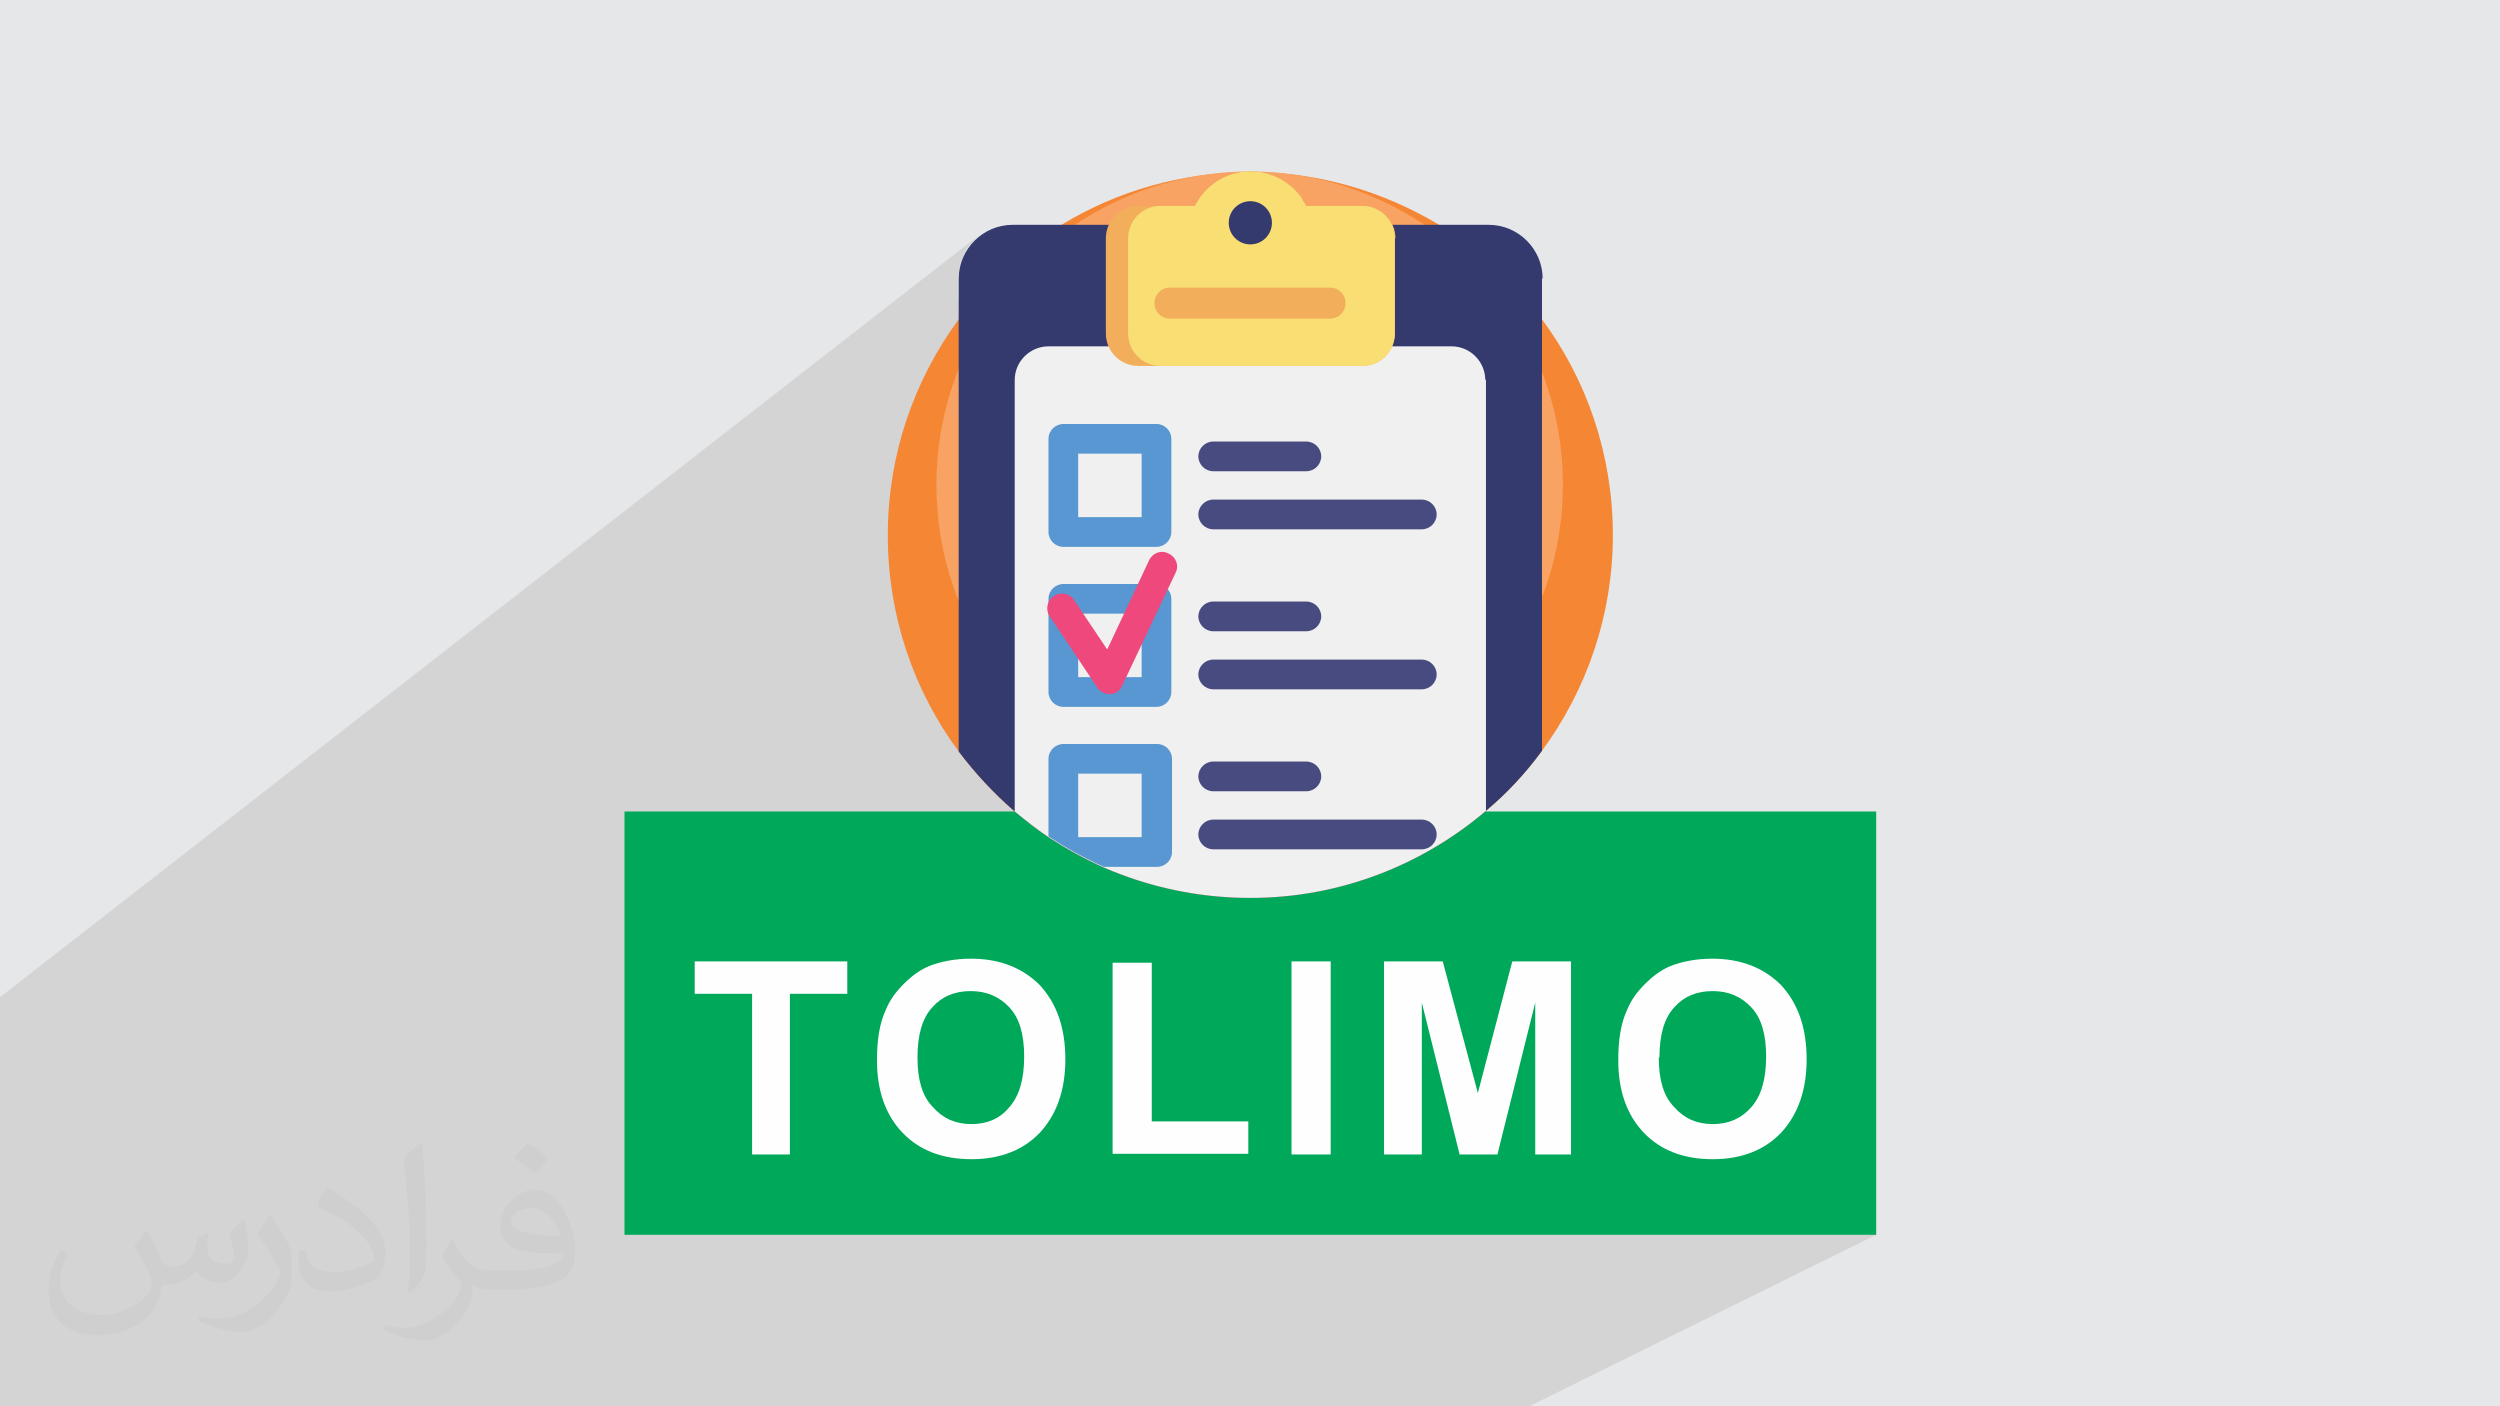 <?xml version="1.0" encoding="UTF-8"?>
<!DOCTYPE svg PUBLIC "-//W3C//DTD SVG 1.1//EN" "http://www.w3.org/Graphics/SVG/1.1/DTD/svg11.dtd">
<!-- Creator: CorelDRAW 2017 -->
<svg xmlns="http://www.w3.org/2000/svg" xml:space="preserve" width="3.703in" height="2.083in" version="1.1" style="shape-rendering:geometricPrecision; text-rendering:geometricPrecision; image-rendering:optimizeQuality; fill-rule:evenodd; clip-rule:evenodd"
viewBox="0 0 3703 2083"
 xmlns:xlink="http://www.w3.org/1999/xlink">
 <defs>
  <style type="text/css">
   <![CDATA[
    .fil6 {fill:#F8A363}
    .fil5 {fill:#F58634}
    .fil3 {fill:#00A859}
    .fil7 {fill:#343A6E}
    .fil12 {fill:#484B7F}
    .fil11 {fill:#5897D1}
    .fil0 {fill:#E6E7E8}
    .fil13 {fill:#EF487D}
    .fil8 {fill:#F0F0F0}
    .fil9 {fill:#F2AE5A}
    .fil10 {fill:#F9DF73}
    .fil4 {fill:#FEFEFE;fill-rule:nonzero}
    .fil2 {fill:#373435;fill-opacity:0.031}
    .fil1 {fill:#373435;fill-opacity:0.102}
   ]]>
  </style>
 </defs>
 <g id="Layer_x0020_1">
  <polygon class="fil0" points="0,0 3704,0 3704,2083 0,2083 "/>
  <polygon class="fil1" points="150,2083 155,2083 168,2083 177,2083 217,2083 236,2083 245,2083 258,2083 262,2083 296,2083 309,2083 312,2083 327,2083 355,2083 357,2083 373,2083 374,2083 384,2083 395,2083 422,2083 438,2083 439,2083 441,2083 446,2083 455,2083 485,2083 487,2083 492,2083 516,2083 517,2083 518,2083 519,2083 531,2083 531,2083 532,2083 538,2083 539,2083 569,2083 588,2083 628,2083 638,2083 659,2083 728,2083 743,2083 748,2083 748,2083 755,2083 768,2083 814,2083 856,2083 864,2083 864,2083 932,2083 986,2083 1007,2083 1071,2083 1095,2083 1116,2083 1170,2083 1193,2083 1218,2083 1305,2083 1306,2083 1307,2083 1343,2083 1354,2083 1402,2083 1409,2083 1428,2083 1493,2083 1509,2083 1510,2083 1531,2083 1631,2083 1652,2083 1705,2083 1746,2083 1765,2083 1858,2083 1870,2083 2265,2083 2779,1829 2360,1829 2605,1701 2611,1698 2617,1694 2622,1691 2627,1686 2632,1682 2637,1677 2642,1672 2646,1667 2650,1661 2653,1656 2657,1650 2660,1643 2663,1637 2665,1630 2668,1623 2669,1616 2671,1609 2672,1601 2673,1593 2674,1585 2675,1577 2675,1569 2675,1560 2674,1551 2673,1543 2672,1535 2671,1528 2669,1520 2668,1513 2665,1506 2663,1499 2660,1493 2657,1487 2653,1481 2650,1475 2646,1469 2642,1464 2637,1459 2632,1454 2627,1450 2622,1445 2616,1442 2610,1438 2605,1435 2599,1432 2592,1429 2586,1427 2579,1425 2572,1423 2565,1422 2558,1421 2551,1420 2543,1420 2535,1419 2531,1419 2527,1420 2523,1420 2518,1420 2514,1421 2510,1421 2506,1422 2502,1422 2498,1423 2495,1424 2491,1425 2487,1426 2484,1427 2480,1428 2477,1429 2473,1431 2468,1433 2463,1436 2327,1512 2327,1424 2240,1424 2151,1475 2137,1424 2050,1424 1971,1471 1971,1424 1913,1424 1706,1548 1706,1508 2125,1255 2115,1261 2115,1261 2105,1267 2095,1272 2084,1277 2073,1282 2070,1284 2119,1254 2115,1256 2111,1258 2106,1258 1861,1258 2096,1112 2104,1106 2113,1101 2121,1095 2129,1089 2137,1083 2145,1077 2152,1070 2157,1066 2162,1062 2167,1057 2172,1053 2177,1048 2181,1043 2186,1039 2190,1034 2195,1029 2199,1024 2204,1019 2208,1014 2212,1009 2216,1004 2220,999 2224,993 2230,986 2235,979 2240,971 2245,964 2249,956 2254,948 2258,940 2263,932 2267,924 2271,916 2274,908 2278,900 2282,891 2285,883 2288,874 2291,865 2294,857 2297,848 2299,839 2301,830 2304,821 2305,812 2307,803 2309,794 2310,784 2312,775 2313,766 2313,756 2314,747 2315,737 2315,728 2315,718 2315,708 2315,699 2314,689 2313,680 2313,670 2312,661 2310,651 2309,642 2307,633 2305,624 2304,615 2301,606 2299,597 2297,588 2294,579 2291,570 2288,562 2285,553 2282,545 2278,536 2274,528 2271,520 2267,511 2263,503 2258,495 2254,488 2249,480 2245,472 2240,464 2235,457 2230,450 2224,442 2221,438 2217,433 2214,429 2210,425 2207,420 2203,416 2199,412 2196,407 2192,403 2188,399 2184,395 2180,391 2176,387 2172,383 2168,379 2164,375 2160,372 2155,368 2151,364 2147,361 2142,357 2138,353 2133,350 2129,347 2124,343 2120,340 2115,337 2110,333 2106,330 2101,327 2096,324 2091,321 2085,317 2078,314 2071,310 2065,306 2058,303 2051,299 2044,296 2037,293 2030,290 2023,287 2016,284 2009,282 2001,279 1994,277 1986,274 1979,272 1971,270 1964,268 1956,266 1949,265 1941,263 1933,262 1925,260 1918,259 1910,258 1902,257 1894,256 1886,256 1878,255 1870,255 1862,255 1853,255 1853,255 1853,255 1853,255 1853,255 1852,255 1852,255 1852,255 1852,255 1843,255 1835,255 1827,255 1819,256 1811,256 1803,257 1795,258 1787,259 1779,260 1771,261 1763,263 1756,264 1748,266 1740,268 1733,270 1725,272 1718,274 1710,276 1703,279 1695,282 1688,284 1681,287 1674,290 1667,293 1660,296 1653,299 1646,303 1639,306 1632,310 1625,313 1619,317 1612,321 1607,324 1602,327 1598,330 1593,333 1588,337 1584,340 1579,343 1574,347 1570,350 1433,455 1435,452 1440,447 1444,442 1448,437 1453,432 1457,427 1461,422 1466,418 1471,413 1475,408 1480,404 1485,399 1490,395 1494,390 1499,386 1504,382 1509,378 1514,373 1520,369 1525,365 1419,446 1419,412 1420,404 1421,396 1423,388 1426,381 1429,374 1433,367 1438,361 1443,355 1448,350 0,1477 0,1508 0,1536 0,1558 0,1661 0,1681 0,1754 0,1863 0,2077 0,2083 24,2083 39,2083 49,2083 100,2083 105,2083 "/>
  <path class="fil2" d="M219 1825c7,11 12,21 16,32 3,7 5,19 21,19 5,0 11,-1 17,-5 7,-3 12,-9 14,-17l6 -21 15 -7 1 1c-2,8 -2,15 -2,21 0,18 15,24 27,24 7,0 13,-3 13,-10 0,-8 -4,-22 -8,-35 7,-7 14,-14 22,-20l1 1c4,15 6,30 6,40 0,10 -4,20 -8,27 -7,14 -20,25 -36,25 -12,0 -25,-6 -34,-17l-1 0c-9,11 -22,20 -43,20l-7 0c-1,14 -4,24 -9,33 -13,25 -50,42 -85,42 -49,0 -73,-28 -73,-66 0,-23 7,-45 19,-60l10 4c-7,14 -12,27 -12,40 0,35 29,52 61,52 30,0 68,-20 75,-42 -2,-25 -12,-36 -26,-59 4,-7 10,-15 17,-23l1 0 0 0 2 1zm563 -132c10,6 20,14 30,23 -6,8 -12,15 -21,21 -10,-8 -20,-15 -30,-22 7,-8 14,-15 20,-22l1 0zm5 96c-17,0 -30,11 -30,19 0,17 33,23 73,23 -5,-20 -22,-42 -43,-42zm-37 93c22,0 41,-1 55,-4 16,-4 30,-12 30,-18 0,-2 0,-3 -1,-5 -9,1 -19,1 -29,1 -29,0 -52,-7 -60,-23 -2,-4 -4,-10 -4,-15 0,-16 7,-32 19,-42 10,-9 21,-14 33,-14 20,0 37,17 48,42 6,14 11,30 11,51 0,14 -4,25 -12,34 -16,15 -45,21 -90,21l-20 0 0 0 -5 0c-11,0 -19,-2 -25,-7l-1 0c0,2 1,5 1,7 0,10 -3,23 -10,33 -20,30 -42,43 -60,43 -19,0 -42,-7 -63,-17l4 -7c7,3 16,5 29,5 34,0 78,-33 84,-64 -1,-3 -3,-6 -7,-10 -10,-12 -16,-22 -22,-32 5,-10 10,-18 14,-25l2 0c14,29 28,46 57,46l4 0 0 0 21 0 0 0 -3 0zm-146 31c2,-14 3,-29 3,-43l0 -21c0,-39 -5,-96 -9,-133 7,-8 17,-17 25,-23l2 1c5,47 7,101 7,151 0,13 -1,26 -2,35 -1,12 -8,21 -22,35l-3 -1 0 0 -1 -1zm-151 -62c1,18 10,33 41,33 20,0 36,-5 55,-14 3,-2 5,-3 5,-5 0,-12 -9,-27 -24,-41 -14,-13 -34,-25 -51,-32 -6,-3 -8,-5 -8,-8 0,-5 7,-17 13,-24l2 0c20,11 43,27 60,44 15,16 25,33 25,51 0,13 -4,26 -11,38 -22,11 -46,20 -70,20 -29,0 -48,-13 -48,-45 0,-3 0,-9 1,-16l10 0 0 0 0 -1zm-52 -52l18 29c7,11 13,22 13,41l0 24c0,19 -12,39 -32,60 -15,14 -29,20 -42,20 -19,0 -40,-6 -65,-17l3 -7c8,2 17,4 28,4 35,0 72,-26 88,-58 2,-4 3,-7 3,-9 0,-4 -2,-8 -4,-11 -9,-17 -19,-33 -30,-47 6,-9 12,-18 18,-27l2 0 0 0 0 -2z"/>
  <g id="_2165966271072">
   <rect class="fil3" x="925" y="1202" width="1854" height="627"/>
   <path class="fil4" d="M1114 1710l0 -238 -85 0 0 -48 226 0 0 48 -85 0 0 238 -58 0 1 0zm185 -141c0,-29 4,-54 13,-73 6,-15 15,-27 27,-39 11,-11 23,-20 37,-26 18,-7 39,-11 62,-11 42,0 76,13 102,39 25,27 38,63 38,110 0,46 -13,82 -38,109 -25,26 -59,39 -101,39 -43,0 -77,-13 -102,-39 -25,-26 -38,-62 -38,-107l0 -2zm60 -2c0,32 7,57 23,73 15,17 34,25 57,25 23,0 42,-8 56,-25 15,-17 22,-42 22,-75 0,-33 -7,-57 -22,-73 -15,-16 -34,-24 -57,-24 -24,0 -43,8 -57,24 -15,16 -22,41 -22,74l0 1zm289 143l0 -284 58 0 0 235 143 0 0 48 -201 0zm265 0l0 -286 58 0 0 286 -58 0zm137 0l0 -286 87 0 52 195 51 -195 87 0 0 286 -53 0 0 -225 -56 225 -56 0 -56 -225 0 225 -53 0 -2 0zm347 -141c0,-29 4,-54 13,-73 6,-15 15,-27 27,-39 11,-11 23,-20 37,-26 18,-7 39,-11 62,-11 42,0 76,13 102,39 25,27 38,63 38,110 0,46 -13,82 -38,109 -25,26 -59,39 -101,39 -43,0 -77,-13 -102,-39 -25,-26 -38,-62 -38,-107l0 -2zm60 -2c0,32 7,57 23,73 15,17 34,25 57,25 23,0 42,-8 57,-25 15,-17 22,-42 22,-75 0,-33 -7,-57 -22,-73 -15,-16 -34,-24 -57,-24 -24,0 -43,8 -57,24 -15,16 -22,41 -22,74l-1 1z"/>
   <path class="fil5" d="M2389 792c0,120 -39,230 -105,320 -24,33 -52,63 -83,89 -94,80 -216,129 -349,129 -77,0 -150,-16 -217,-45 -29,-13 -56,-28 -82,-45 -18,-12 -34,-25 -50,-38 -31,-27 -59,-57 -83,-89 -66,-89 -105,-200 -105,-320 0,-120 39,-230 105,-320 42,-56 94,-104 154,-141 81,-49 176,-77 278,-77 1,0 1,0 2,0 101,0 195,29 276,77 60,36 113,84 154,141 66,89 105,200 105,320z"/>
   <path class="fil6" d="M2315 718c0,103 -34,199 -91,276 -21,28 -45,54 -72,77 -81,69 -186,111 -301,111 -66,0 -130,-14 -187,-39 -25,-11 -48,-24 -70,-39 -15,-10 -30,-21 -44,-33 -27,-23 -51,-49 -72,-77 -57,-77 -91,-172 -91,-276 0,-103 34,-199 91,-276 36,-49 81,-90 133,-121 70,-42 152,-67 240,-67 1,0 1,0 2,0 87,0 168,25 238,67 52,31 97,73 133,121 57,77 91,172 91,276z"/>
   <path class="fil7" d="M2284 412l0 700c-24,33 -52,63 -83,89 -94,80 -216,129 -349,129 -77,0 -150,-16 -217,-45 -29,-13 -56,-28 -82,-45 -18,-12 -34,-25 -50,-38 -31,-27 -59,-57 -83,-89l0 -700c0,-44 36,-80 80,-80l705 0c44,0 80,36 80,80z"/>
   <path class="fil8" d="M2201 562l0 639c-94,80 -216,129 -349,129 -77,0 -150,-16 -217,-45 -29,-13 -56,-28 -82,-45 -18,-12 -34,-25 -50,-38l0 -639c0,-28 23,-50 50,-50l597 0c28,0 50,23 50,50z"/>
   <path class="fil9" d="M2066 353l0 141c0,26 -21,48 -48,48l-332 0c-26,0 -48,-21 -48,-48l0 -141c0,-26 21,-48 48,-48l84 0c15,-30 46,-51 83,-51 6,0 11,1 16,1 25,5 47,19 61,40 0,0 0,1 0,1 1,2 3,4 4,6 1,1 1,2 1,3l84 0c26,0 48,21 48,48z"/>
   <path class="fil10" d="M2066 353l0 141c0,26 -21,48 -48,48l-299 0c-26,0 -48,-21 -48,-48l0 -141c0,-26 21,-48 48,-48l51 0c15,-30 46,-51 82,-51 6,0 11,1 16,1 25,5 47,19 61,40 0,0 0,1 0,1 1,2 3,4 4,6 1,1 1,2 1,3l84 0c26,0 48,21 48,48z"/>
   <circle class="fil7" cx="1852" cy="330" r="32"/>
   <path class="fil9" d="M1970 472l-237 0c-13,0 -23,-10 -23,-23l0 0c0,-13 10,-23 23,-23l237 0c13,0 23,10 23,23l0 0c0,13 -10,23 -23,23z"/>
   <path class="fil11" d="M1713 810l-138 0c-12,0 -22,-10 -22,-22l0 -138c0,-12 10,-22 22,-22l138 0c12,0 22,10 22,22l0 138c0,12 -10,22 -22,22zm-116 -44l94 0 0 -94 -94 0 0 94z"/>
   <g>
    <path class="fil12" d="M1935 698l-138 0c-12,0 -22,-10 -22,-22 0,-12 10,-22 22,-22l138 0c12,0 22,10 22,22 0,12 -10,22 -22,22z"/>
    <path class="fil12" d="M2106 784l-309 0c-12,0 -22,-10 -22,-22 0,-12 10,-22 22,-22l309 0c12,0 22,10 22,22 0,12 -10,22 -22,22z"/>
   </g>
   <path class="fil11" d="M1713 1047l-138 0c-12,0 -22,-10 -22,-22l0 -138c0,-12 10,-22 22,-22l138 0c12,0 22,10 22,22l0 138c0,12 -10,22 -22,22zm-116 -44l94 0 0 -94 -94 0 0 94z"/>
   <g>
    <path class="fil12" d="M1935 935l-138 0c-12,0 -22,-10 -22,-22 0,-12 10,-22 22,-22l138 0c12,0 22,10 22,22 0,12 -10,22 -22,22z"/>
    <path class="fil12" d="M2106 1021l-309 0c-12,0 -22,-10 -22,-22 0,-12 10,-22 22,-22l309 0c12,0 22,10 22,22 0,12 -10,22 -22,22z"/>
   </g>
   <path class="fil11" d="M1713 1102l-138 0c-12,0 -22,10 -22,22l0 115c26,17 53,32 82,45l79 0c12,0 22,-10 22,-22l0 -138c0,-12 -10,-22 -22,-22zm-22 138l-94 0 0 -94 94 0 0 94z"/>
   <g>
    <path class="fil12" d="M1935 1172l-138 0c-12,0 -22,-10 -22,-22 0,-12 10,-22 22,-22l138 0c12,0 22,10 22,22 0,12 -10,22 -22,22z"/>
    <path class="fil12" d="M2106 1258l-309 0c-12,0 -22,-10 -22,-22 0,-12 10,-22 22,-22l309 0c12,0 22,10 22,22 0,12 -10,22 -22,22z"/>
   </g>
   <path class="fil13" d="M1643 1028c-7,0 -14,-4 -18,-10l-70 -105c-7,-10 -4,-24 6,-30 10,-7 24,-4 30,6l49 73 62 -132c5,-11 18,-16 29,-10 11,5 16,18 10,29l-79 167c-3,7 -10,12 -18,12 -1,0 -1,0 -2,0z"/>
  </g>
  <g id="_2165966269984">
  </g>
  <g id="_2165966270848">
  </g>
  <g id="_2165966269280">
  </g>
  <g id="_2165966269760">
  </g>
  <g id="_2165966269568">
  </g>
  <g id="_2165966267808">
  </g>
  <g id="_2165966267232">
  </g>
  <g id="_2165966267200">
  </g>
  <g id="_2165966267136">
  </g>
  <g id="_2165966268160">
  </g>
  <g id="_2165966268064">
  </g>
  <g id="_2165966268832">
  </g>
  <g id="_2165966266848">
  </g>
  <g id="_2165966265696">
  </g>
  <g id="_2165966265792">
  </g>
 </g>
</svg>
